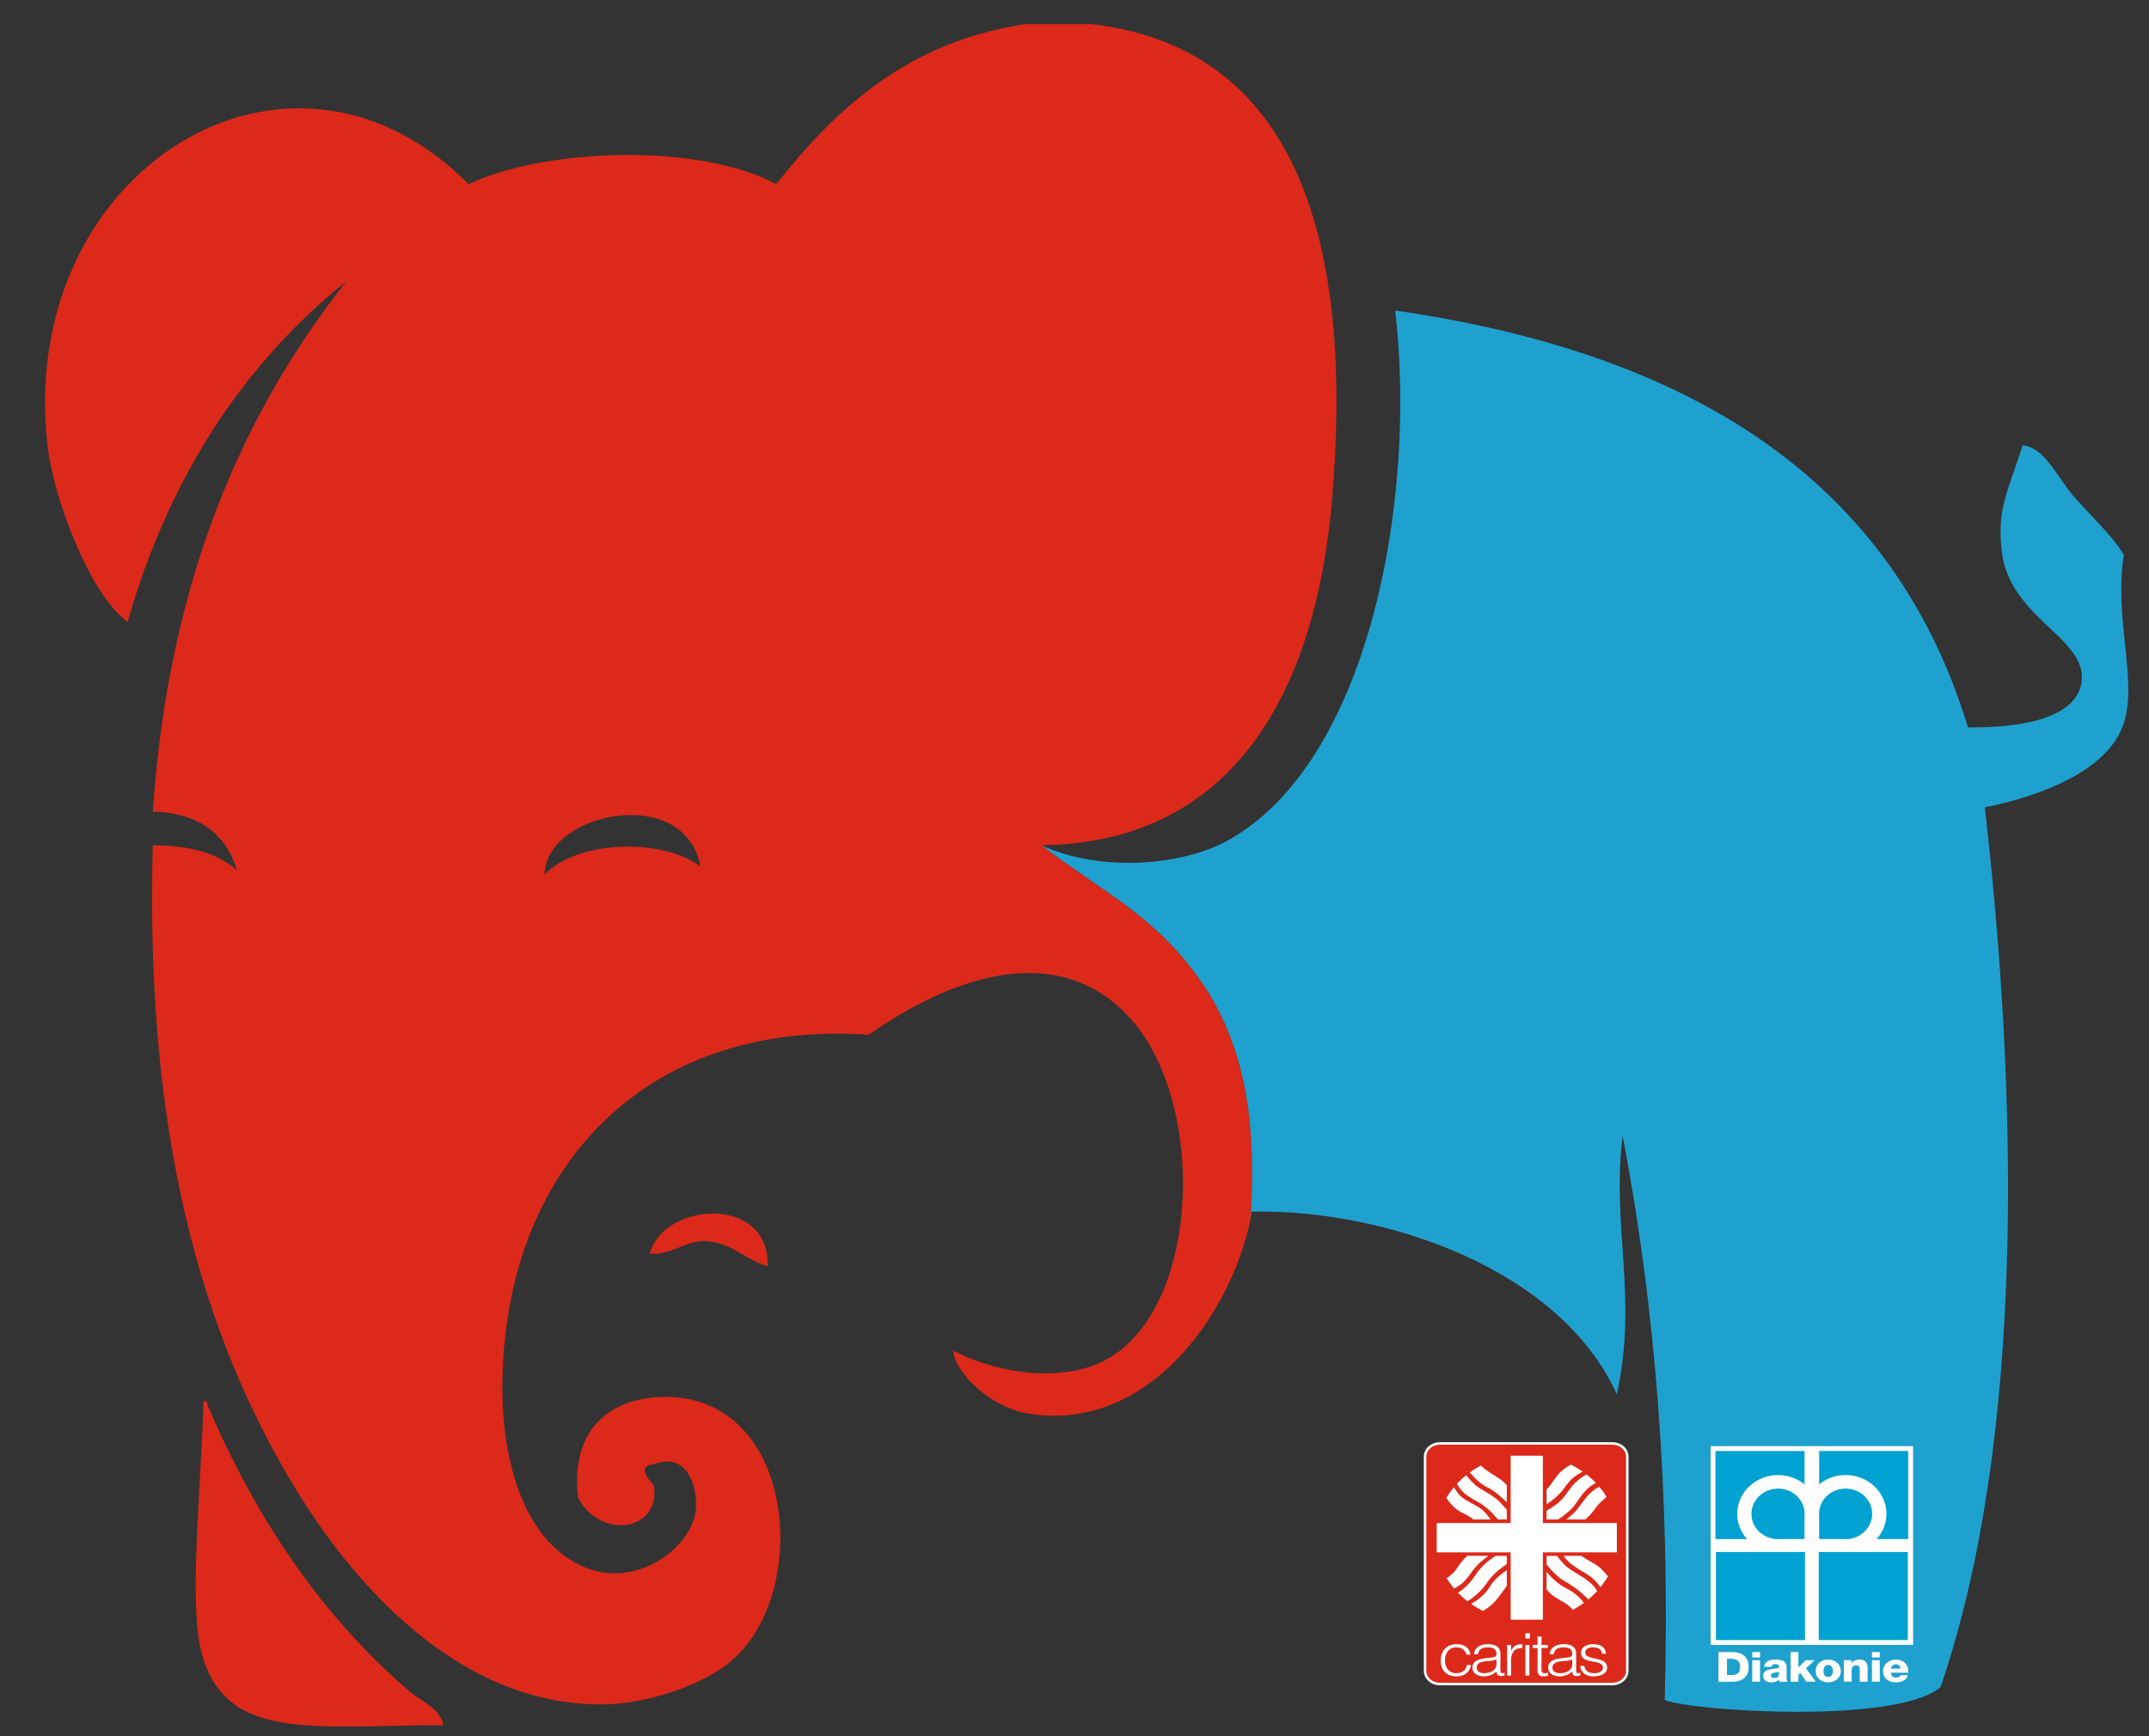 <?xml version="1.0" encoding="utf-8"?>
<!-- Generator: Adobe Illustrator 15.1.0, SVG Export Plug-In . SVG Version: 6.00 Build 0)  -->
<!DOCTYPE svg PUBLIC "-//W3C//DTD SVG 1.1//EN" "http://www.w3.org/Graphics/SVG/1.1/DTD/svg11.dtd">
<svg version="1.1" id="Ebene_1" xmlns="http://www.w3.org/2000/svg" xmlns:xlink="http://www.w3.org/1999/xlink" x="0px" y="0px"
	 width="99px" height="80px" viewBox="18.833 0 99 80" enable-background="new 18.833 0 99 80" xml:space="preserve">
<rect x="18.833" y="0" width="99" height="80" fill="#333333" stroke="none"/>
<path fill="none" d="M43.916,40.306c1.476-1.568,5.348-1.729,7.179-0.388C50.396,36.099,43.974,37.412,43.916,40.306z"/>
<g>
	<path fill-rule="evenodd" clip-rule="evenodd" fill="#DC291A" d="M74.2,45.276c-2.113-3.063-4.377-4.042-7.391-6.329
		c8.927-0.111,12.645-7.184,13.388-15.91C81.134,12.05,79.091,2.275,69.139,1.114c-1.036,0-2.071,0-3.106,0
		c-5.43,0.843-8.665,3.881-11.446,7.373c-3.493-1.9-10.613-1.687-14.164,0c-8.317-8.401-20.839-0.589-19.402,12.03
		c0.171,1.505,0.783,3.346,1.358,4.656c0.587,1.338,1.343,2.709,2.329,3.493c1.914-6.687,5.328-11.875,10.089-15.716
		c-4.908,6.216-8.222,14.026-8.925,24.447c2.135,0.063,3.371,1.027,3.88,2.716c-0.871-0.811-2.202-1.161-3.88-1.164
		c-0.313,11.705,1.58,21.478,6.597,29.685c3.013,4.931,7.953,10.085,14.357,9.895c1.483-0.044,4.038-0.653,5.627-1.94
		c3.737-3.026,3.123-12.168-2.911-12.223c-2.421-0.021-4.469,1.342-4.074,4.655c1.057,1.964,3.804,1.525,3.492-0.581
		c0.001,0.005-0.95-0.906,0-0.97c1.379-0.552,1.976,0.782,1.94,1.94c-0.052,1.754-2.507,3.685-4.85,2.91
		c-2.759-0.912-4.074-4.397-4.074-8.343c0-9.871,6.338-17.019,16.879-16.299c3.567-2.504,8.601-4.53,12.03-0.775
		c3.759,4.118,3.237,14.54-1.941,16.104c-2.121,0.641-4.571,0.069-6.208-0.775c0.142,1.133,1.81,2.643,3.493,2.909
		c5.448,0.866,9.257-4.478,10.205-8.917c0.024-0.243,0.043-0.482,0.051-0.719C76.56,53.105,76.675,48.864,74.2,45.276z
		 M43.916,40.306c0.058-2.894,6.48-4.207,7.179-0.388C49.264,38.577,45.391,38.737,43.916,40.306z"/>
</g>
<g>
	<path fill-rule="evenodd" clip-rule="evenodd" fill="#DC291A" d="M48.766,57.768c0.993,0.08,1.645-0.605,2.522-0.582
		c1.214,0.032,1.813,0.831,2.91,1.163C54.31,55.048,49.41,55.367,48.766,57.768z"/>
</g>
<g>
	<path fill-rule="evenodd" clip-rule="evenodd" fill="#DC291A" d="M37.707,77.945c-4.105-3.533-7.07-7.968-9.313-13.193
		c-0.011-0.118-0.029-0.229-0.194-0.194c-0.029,2.777-0.624,8.636-0.194,11.06c0.849,4.782,5.215,3.86,11.253,3.88
		C39.121,78.702,38.223,78.39,37.707,77.945z"/>
</g>
<path fill="#1EA1CF" d="M93.318,64.25c0.985-4.512-0.256-7.68,0.266-11.915c1.498,7.815,2.2,16.426,1.939,25.998
	c1.272,0.516,10.675,1.134,12.708-0.594c3.902-11.424,3.568-27.149,2.039-40.538c2.405-0.474,5.697-1.645,6.402-3.88
	c0.643-2.036-0.46-4.74,0-7.761c-0.568-0.934-1.547-1.805-2.329-2.716c-0.771-0.899-1.298-2.213-2.328-2.328
	c-0.707,2.184-1.181,2.935-0.97,4.85c0.341,3.117,3.902,3.989,3.687,6.015c-0.178,1.657-2.65,2.17-5.239,2.134
	c-3.54-11.658-13.112-17.283-26.386-19.208c1.017,8.727-1.216,20.882-7.762,24.447c-2.046,1.114-5.777,1.467-8.536,0.194
	c3.014,2.287,5.277,3.266,7.391,6.329c2.475,3.588,2.359,7.829,2.283,10.228c-0.008,0.236-0.026,0.476-0.051,0.719
	c0.028-0.133,0.023-0.253,0.078-0.396C82.635,55.712,90.694,58.456,93.318,64.25z"/>
<g>
	<g>
		<path fill="#DC291A" d="M85.171,77.598c-0.379,0-0.688-0.272-0.688-0.606v-9.874c0-0.334,0.309-0.606,0.688-0.606h7.938
			c0.38,0,0.689,0.272,0.689,0.606v9.874c0,0.334-0.31,0.606-0.689,0.606H85.171z"/>
		<path fill="#FFFFFF" d="M93.109,66.568c0.349,0,0.632,0.245,0.632,0.549v9.874c0,0.304-0.283,0.549-0.632,0.549h-7.938
			c-0.348,0-0.63-0.245-0.63-0.549v-9.874c0-0.304,0.282-0.549,0.63-0.549H93.109 M93.109,66.453h-7.938
			c-0.411,0-0.745,0.298-0.745,0.664v9.874c0,0.366,0.334,0.664,0.745,0.664h7.938c0.412,0,0.747-0.298,0.747-0.664v-9.874
			C93.856,66.751,93.521,66.453,93.109,66.453L93.109,66.453z"/>
	</g>
	<path fill="#FFFFFF" d="M86.394,76.242c-0.063-0.21-0.225-0.336-0.467-0.336c-0.373,0-0.529,0.305-0.529,0.6
		c0,0.297,0.152,0.592,0.529,0.592c0.271,0,0.439-0.143,0.482-0.377h0.195c-0.064,0.313-0.284,0.524-0.678,0.524
		c-0.501,0-0.724-0.323-0.724-0.739c0-0.393,0.252-0.746,0.724-0.746c0.36,0,0.598,0.155,0.652,0.482H86.394z"/>
	<path fill="#FFFFFF" d="M87.467,76.387c0.066-0.006,0.18-0.023,0.24-0.048c0.061-0.023,0.065-0.097,0.065-0.146
		c0-0.166-0.108-0.286-0.392-0.286c-0.252,0-0.425,0.074-0.459,0.319h-0.184c0.027-0.332,0.303-0.466,0.646-0.466
		c0.318,0,0.571,0.111,0.571,0.438v0.769c0,0.129,0.036,0.157,0.191,0.109v0.127c-0.028,0.008-0.092,0.027-0.144,0.027
		c-0.031,0-0.055-0.003-0.082-0.008c-0.12-0.017-0.143-0.113-0.146-0.209c-0.152,0.151-0.359,0.232-0.585,0.232
		c-0.277,0-0.527-0.134-0.527-0.405c0-0.236,0.182-0.38,0.55-0.424L87.467,76.387z M87.772,76.467
		c-0.154,0.059-0.312,0.069-0.47,0.079c-0.277,0.02-0.444,0.109-0.444,0.3c0,0.172,0.167,0.252,0.341,0.252
		c0.288,0,0.573-0.124,0.573-0.411V76.467z"/>
	<path fill="#FFFFFF" d="M88.446,77.207h-0.183v-1.409h0.183v0.263h0.006c0.101-0.225,0.249-0.301,0.515-0.301v0.178
		c-0.411-0.009-0.521,0.263-0.521,0.579V77.207z"/>
	<path fill="#FFFFFF" d="M89.105,77.207v-1.409h0.184v1.409H89.105z"/>
	<path fill="#FFFFFF" d="M90.153,77.213c-0.042,0.009-0.121,0.032-0.209,0.032c-0.18,0-0.28-0.07-0.28-0.279v-1.031h-0.221v-0.137
		h0.221v-0.391h0.183v0.391h0.296v0.137h-0.296v0.965c0,0.14,0.007,0.198,0.159,0.198c0.047,0,0.1-0.006,0.147-0.018V77.213z"/>
	<path fill="#FFFFFF" d="M90.956,76.387c0.067-0.006,0.18-0.023,0.24-0.048c0.061-0.023,0.066-0.097,0.066-0.146
		c0-0.166-0.108-0.286-0.392-0.286c-0.253,0-0.426,0.074-0.458,0.319h-0.187c0.027-0.332,0.305-0.466,0.647-0.466
		c0.318,0,0.571,0.111,0.571,0.438v0.769c0,0.129,0.036,0.157,0.192,0.109v0.127c-0.027,0.008-0.092,0.027-0.144,0.027
		c-0.03,0-0.055-0.003-0.082-0.008c-0.123-0.017-0.143-0.113-0.146-0.209c-0.151,0.151-0.357,0.232-0.586,0.232
		c-0.276,0-0.526-0.134-0.526-0.405c0-0.236,0.183-0.38,0.551-0.424L90.956,76.387z M91.263,76.467
		c-0.154,0.059-0.313,0.069-0.471,0.079c-0.276,0.02-0.443,0.109-0.443,0.3c0,0.172,0.167,0.252,0.34,0.252
		c0.29,0,0.574-0.124,0.574-0.411V76.467z"/>
	<path fill="#FFFFFF" d="M91.816,76.767c0.057,0.243,0.197,0.331,0.47,0.331c0.265,0,0.391-0.124,0.391-0.26
		c0-0.408-1.01-0.12-1.01-0.676c0-0.233,0.203-0.402,0.553-0.402c0.34,0,0.563,0.126,0.607,0.443h-0.185
		c-0.034-0.218-0.197-0.297-0.425-0.297c-0.232,0-0.356,0.098-0.356,0.242c0,0.385,1.009,0.145,1.009,0.687
		c0,0.269-0.27,0.41-0.641,0.41s-0.584-0.212-0.599-0.479H91.816z"/>
	<polygon fill="#FFFFFF" points="93.318,70.18 89.91,70.18 89.91,67.076 88.426,67.076 88.426,70.18 85.019,70.18 85.019,71.53 
		88.426,71.53 88.426,74.634 89.91,74.634 89.91,71.53 93.318,71.53 	"/>
	<path fill="#FFFFFF" d="M87.211,69.396c0.245,0.177,0.449,0.41,0.628,0.619h0.409v-0.448c-0.108-0.128-0.224-0.259-0.345-0.377
		c-0.263-0.265-0.606-0.431-0.929-0.627c-0.227-0.154-0.439-0.389-0.6-0.589c-0.153,0.124-0.298,0.258-0.43,0.4
		c0.027,0.042,0.073,0.11,0.152,0.219c0.212,0.291,0.533,0.449,0.85,0.631C87.038,69.268,87.125,69.336,87.211,69.396z"/>
	<path fill="#FFFFFF" d="M87.5,70.015c-0.092-0.148-0.247-0.318-0.371-0.438c-0.375-0.309-0.893-0.412-1.172-0.828
		c-0.077-0.116-0.123-0.183-0.149-0.22c-0.128,0.154-0.243,0.317-0.346,0.488c0.192,0.294,0.44,0.558,0.786,0.716
		c0.263,0.122,0.403,0.234,0.457,0.282H87.5z"/>
	<path fill="#FFFFFF" d="M91.912,67.936c-0.132,0.088-0.258,0.163-0.375,0.266c-0.279,0.21-0.44,0.506-0.65,0.772
		c-0.201,0.257-0.509,0.47-0.806,0.632v0.409h0.524c0.24-0.147,0.504-0.361,0.684-0.552c0.297-0.371,0.517-0.826,0.953-1.067
		c0.043-0.023,0.08-0.044,0.11-0.063C92.218,68.191,92.069,68.058,91.912,67.936z"/>
	<path fill="#FFFFFF" d="M92.907,72.63c-0.188-0.226-0.375-0.437-0.646-0.587c-0.188-0.101-0.397-0.23-0.584-0.352h-0.811
		l0.073,0.106c0.263,0.328,0.65,0.515,0.999,0.738c0.251,0.151,0.469,0.375,0.626,0.6c0.128-0.158,0.243-0.325,0.344-0.501
		L92.907,72.63z"/>
	<path fill="#FFFFFF" d="M92.337,73.198c-0.264-0.386-0.746-0.606-1.129-0.857c-0.273-0.178-0.468-0.409-0.645-0.649h-0.482v0.388
		c0.21,0.28,0.526,0.613,0.827,0.776c0.396,0.22,0.784,0.511,1.095,0.847c0.147-0.121,0.284-0.254,0.412-0.394
		C92.394,73.278,92.369,73.242,92.337,73.198z"/>
	<path fill="#FFFFFF" d="M87.731,71.691c-0.343,0.221-0.644,0.49-0.877,0.807c-0.224,0.357-0.478,0.651-0.849,0.89l-0.004,0.007
		c0.135,0.14,0.279,0.27,0.434,0.391c0.034-0.021,0.072-0.047,0.119-0.077c0.352-0.244,0.629-0.534,0.838-0.858
		c0.213-0.301,0.533-0.565,0.855-0.777v-0.381H87.731z"/>
	<path fill="#FFFFFF" d="M86.425,71.691c-0.21,0.187-0.334,0.367-0.479,0.581c-0.105,0.167-0.284,0.332-0.47,0.445
		c0.104,0.168,0.22,0.331,0.35,0.484l0.223-0.141c0.093-0.059,0.188-0.133,0.253-0.212c0.172-0.166,0.296-0.387,0.446-0.567
		c0.167-0.21,0.366-0.377,0.576-0.533c0.012-0.01,0.046-0.036,0.073-0.058H86.425z"/>
	<path fill="#FFFFFF" d="M88.248,72.351c-0.299,0.193-0.588,0.453-0.765,0.735c-0.176,0.297-0.445,0.558-0.772,0.753
		c-0.047,0.026-0.082,0.049-0.11,0.065c0.175,0.121,0.357,0.231,0.551,0.327c0.042-0.028,0.1-0.067,0.177-0.118
		c0.413-0.268,0.632-0.669,0.92-1.033V72.351z"/>
	<path fill="#FFFFFF" d="M90.973,73.178c-0.329-0.16-0.666-0.472-0.892-0.747v0.81c0.025,0.027,0.066,0.07,0.134,0.143
		c0.274,0.296,0.699,0.403,0.973,0.687c0.044,0.046,0.079,0.08,0.104,0.106c0.179-0.095,0.348-0.201,0.508-0.317
		C91.591,73.568,91.298,73.339,90.973,73.178z"/>
	<path fill="#FFFFFF" d="M91.2,67.486c-0.079,0.046-0.221,0.119-0.448,0.313c-0.246,0.21-0.424,0.592-0.671,0.831v0.683
		c0.314-0.2,0.632-0.477,0.827-0.766c0.188-0.269,0.425-0.522,0.726-0.675c0.05-0.025,0.084-0.046,0.112-0.062
		C91.574,67.691,91.393,67.583,91.2,67.486z"/>
	<path fill="#FFFFFF" d="M88.248,68.433c-0.039-0.045-0.103-0.111-0.15-0.153c-0.299-0.259-0.755-0.452-1.041-0.752
		c-0.18,0.094-0.352,0.201-0.513,0.317c0.216,0.265,0.526,0.561,0.844,0.708c0.327,0.173,0.61,0.429,0.86,0.669V68.433z"/>
	<path fill="#FFFFFF" d="M92.511,68.509c-0.033,0.017-0.07,0.036-0.117,0.063c-0.376,0.217-0.602,0.588-0.843,0.9
		c-0.141,0.192-0.355,0.383-0.556,0.543h0.869c0.206-0.165,0.392-0.407,0.503-0.567c0.118-0.17,0.319-0.329,0.48-0.477
		C92.747,68.81,92.635,68.655,92.511,68.509z"/>
	<rect x="89.105" y="75.257" fill="#FFFFFF" width="0.206" height="0.245"/>
</g>
<g>
	<g>
		<rect x="97.75" y="66.748" fill="#FFFFFF" width="9.104" height="8.934"/>
		<path fill="#FFFFFF" d="M106.742,66.859v8.711h-8.881v-8.711H106.742 M106.965,66.637h-0.223h-8.881h-0.223v0.223v8.711v0.223
			h0.223h8.881h0.223V75.57v-8.711V66.637L106.965,66.637z"/>
	</g>
	<g>
		<g>
			<rect x="102.618" y="71.513" fill="#00A2D2" width="4.104" height="4.058"/>
		</g>
		<g>
			<rect x="97.881" y="71.513" fill="#00A2D2" width="4.104" height="4.058"/>
		</g>
		<g>
			<defs>
				<rect id="SVGID_1_" x="97.861" y="66.859" width="8.881" height="8.711"/>
			</defs>
			<clipPath id="SVGID_2_">
				<use xlink:href="#SVGID_1_"  overflow="visible"/>
			</clipPath>
			<path clip-path="url(#SVGID_2_)" fill="#00A2D2" d="M100.745,67.968c0.465,0,0.892,0.162,1.22,0.429v-1.537h-4.104v4.058h1.454
				c-0.28-0.313-0.451-0.717-0.451-1.16C98.864,68.77,99.707,67.968,100.745,67.968"/>
			<path clip-path="url(#SVGID_2_)" fill="#00A2D2" d="M100.745,68.591c-0.676,0-1.226,0.522-1.226,1.165
				c0,0.607,0.489,1.106,1.111,1.161c0.038,0.003,0.076,0.005,0.114,0.005s0.076-0.002,0.112-0.005h1.107v-1.07
				c0.003-0.03,0.005-0.06,0.005-0.091c0-0.029-0.002-0.06-0.005-0.089C101.918,69.066,101.389,68.591,100.745,68.591"/>
			<path clip-path="url(#SVGID_2_)" fill="#00A2D2" d="M103.854,68.591c0.676,0,1.226,0.522,1.226,1.165
				c0,0.607-0.489,1.106-1.111,1.161c-0.038,0.003-0.075,0.005-0.114,0.005c-0.037,0-0.075-0.002-0.112-0.005h-1.107v-1.07
				c-0.003-0.03-0.003-0.06-0.003-0.091c0-0.029,0-0.06,0.003-0.089C102.682,69.066,103.211,68.591,103.854,68.591"/>
			<g clip-path="url(#SVGID_2_)">
				<path fill="#00A2D2" d="M102.639,66.859v1.536c0.327-0.267,0.753-0.428,1.218-0.428c1.039,0,1.881,0.801,1.881,1.788
					c0,0.443-0.17,0.849-0.45,1.161h1.455v-4.058H102.639z"/>
			</g>
		</g>
	</g>
	<g>
		<path fill="#FFFFFF" d="M97.998,76.125h0.651c0.117,0,0.22,0.016,0.313,0.047c0.092,0.03,0.17,0.075,0.233,0.134
			c0.064,0.059,0.112,0.13,0.147,0.214c0.032,0.083,0.05,0.177,0.05,0.283c0,0.112-0.018,0.211-0.05,0.295
			c-0.035,0.086-0.084,0.157-0.148,0.216s-0.143,0.103-0.235,0.133c-0.092,0.029-0.194,0.044-0.31,0.044h-0.651V76.125z
			 M98.393,77.184h0.187c0.075-0.001,0.14-0.009,0.193-0.022c0.052-0.016,0.095-0.038,0.129-0.067
			c0.032-0.031,0.058-0.07,0.073-0.118s0.023-0.106,0.023-0.175c0-0.125-0.036-0.219-0.107-0.277
			c-0.072-0.061-0.175-0.092-0.312-0.092h-0.187V77.184z"/>
		<path fill="#FFFFFF" d="M99.914,76.374h-0.359v-0.249h0.359V76.374z M99.555,76.499h0.359v0.991h-0.359V76.499z"/>
		<path fill="#FFFFFF" d="M100.102,76.805c0.003-0.065,0.021-0.12,0.051-0.163c0.032-0.043,0.072-0.078,0.121-0.103
			c0.051-0.025,0.105-0.043,0.165-0.054s0.122-0.016,0.185-0.016c0.065,0,0.13,0.004,0.191,0.013s0.116,0.024,0.164,0.049
			c0.048,0.023,0.086,0.058,0.116,0.101c0.028,0.044,0.043,0.101,0.043,0.171v0.434c0,0.042,0.001,0.084,0.005,0.129
			c0.004,0.044,0.017,0.085,0.037,0.125h-0.362c-0.007-0.016-0.012-0.03-0.014-0.045c-0.002-0.016-0.005-0.032-0.007-0.049
			c-0.047,0.045-0.104,0.076-0.168,0.095c-0.064,0.02-0.13,0.028-0.195,0.028c-0.053,0-0.102-0.006-0.148-0.019
			c-0.045-0.012-0.086-0.031-0.119-0.055c-0.035-0.025-0.061-0.058-0.08-0.095c-0.02-0.038-0.029-0.082-0.029-0.133
			c0-0.053,0.01-0.099,0.03-0.133c0.02-0.036,0.047-0.065,0.081-0.088c0.033-0.023,0.072-0.041,0.116-0.054
			c0.045-0.013,0.09-0.023,0.138-0.031c0.047-0.008,0.094-0.014,0.142-0.02c0.048-0.005,0.093-0.011,0.135-0.019
			c0.031-0.006,0.056-0.016,0.071-0.027c0.017-0.013,0.024-0.033,0.024-0.064c0-0.02-0.006-0.035-0.018-0.047
			c-0.011-0.014-0.024-0.024-0.041-0.033c-0.019-0.008-0.037-0.015-0.057-0.018c-0.021-0.004-0.041-0.006-0.06-0.006
			c-0.103,0-0.163,0.042-0.18,0.125H100.102z M100.418,77.205c0,0.041,0.016,0.07,0.045,0.088c0.029,0.017,0.064,0.024,0.105,0.024
			c0.087,0,0.146-0.021,0.18-0.068c0.031-0.046,0.046-0.12,0.042-0.223c-0.026,0.014-0.06,0.023-0.102,0.029
			s-0.082,0.015-0.122,0.024c-0.041,0.009-0.076,0.021-0.104,0.039C100.433,77.137,100.418,77.166,100.418,77.205z"/>
		<path fill="#FFFFFF" d="M101.322,76.125h0.36v0.704l0.331-0.33h0.418l-0.404,0.374l0.455,0.617h-0.436l-0.27-0.398l-0.095,0.08
			v0.318h-0.36V76.125z"/>
		<path fill="#FFFFFF" d="M102.476,76.996c0-0.074,0.015-0.144,0.042-0.208c0.029-0.064,0.068-0.12,0.119-0.168
			c0.051-0.047,0.112-0.083,0.184-0.109c0.071-0.027,0.15-0.041,0.235-0.041s0.162,0.014,0.233,0.041
			c0.071,0.026,0.134,0.063,0.186,0.109c0.052,0.048,0.091,0.104,0.12,0.168c0.028,0.064,0.042,0.134,0.042,0.208
			c0,0.075-0.014,0.144-0.042,0.207c-0.029,0.063-0.068,0.119-0.12,0.166s-0.114,0.083-0.186,0.109
			c-0.071,0.027-0.148,0.041-0.233,0.041s-0.164-0.014-0.235-0.041c-0.071-0.026-0.133-0.063-0.184-0.109s-0.09-0.103-0.119-0.166
			C102.49,77.14,102.476,77.071,102.476,76.996z M102.836,76.996c0,0.032,0.004,0.063,0.011,0.097
			c0.007,0.031,0.019,0.062,0.036,0.087c0.018,0.027,0.04,0.05,0.067,0.065c0.027,0.017,0.063,0.025,0.105,0.025
			c0.042,0,0.077-0.009,0.105-0.025c0.028-0.016,0.051-0.038,0.067-0.065c0.017-0.025,0.029-0.056,0.036-0.087
			c0.008-0.033,0.011-0.064,0.011-0.097c0-0.033-0.003-0.064-0.011-0.098c-0.007-0.032-0.02-0.062-0.036-0.088
			c-0.017-0.027-0.039-0.05-0.067-0.066c-0.028-0.018-0.063-0.026-0.105-0.026c-0.043,0-0.078,0.009-0.105,0.026
			c-0.027,0.017-0.05,0.039-0.067,0.066c-0.018,0.026-0.029,0.056-0.036,0.088C102.84,76.932,102.836,76.963,102.836,76.996z"/>
		<path fill="#FFFFFF" d="M103.772,76.499h0.351v0.135h0.005c0.016-0.025,0.038-0.048,0.063-0.069
			c0.025-0.02,0.054-0.036,0.084-0.05c0.031-0.015,0.063-0.025,0.098-0.033c0.035-0.008,0.067-0.012,0.101-0.012
			c0.092,0,0.164,0.014,0.217,0.041c0.054,0.026,0.094,0.059,0.12,0.097c0.024,0.04,0.042,0.081,0.049,0.126
			c0.007,0.044,0.011,0.085,0.011,0.12v0.637h-0.361v-0.479c0-0.035,0-0.068,0-0.101s-0.005-0.063-0.016-0.088
			s-0.028-0.046-0.053-0.063c-0.025-0.015-0.063-0.023-0.111-0.023c-0.034,0-0.063,0.007-0.088,0.018
			c-0.025,0.013-0.045,0.028-0.061,0.049c-0.016,0.02-0.027,0.042-0.035,0.068c-0.009,0.024-0.012,0.051-0.012,0.078v0.54h-0.361
			V76.499z"/>
		<path fill="#FFFFFF" d="M105.431,76.374h-0.36v-0.249h0.36V76.374z M105.07,76.499h0.36v0.991h-0.36V76.499z"/>
		<path fill="#FFFFFF" d="M105.94,77.074c0.003,0.068,0.024,0.122,0.067,0.164c0.043,0.04,0.102,0.062,0.179,0.062
			c0.045,0,0.085-0.01,0.123-0.027c0.039-0.019,0.066-0.045,0.083-0.083h0.337c-0.016,0.058-0.043,0.107-0.079,0.149
			c-0.036,0.04-0.078,0.075-0.128,0.103c-0.049,0.026-0.102,0.046-0.16,0.059s-0.119,0.02-0.181,0.02
			c-0.088,0-0.17-0.012-0.245-0.035c-0.073-0.024-0.137-0.059-0.19-0.104c-0.053-0.045-0.094-0.101-0.124-0.166
			c-0.028-0.065-0.043-0.139-0.043-0.222c0-0.077,0.017-0.147,0.047-0.211c0.031-0.063,0.074-0.118,0.128-0.165
			c0.056-0.046,0.119-0.08,0.19-0.106c0.072-0.026,0.149-0.04,0.229-0.04c0.1,0,0.187,0.016,0.26,0.048
			c0.073,0.03,0.134,0.073,0.182,0.128s0.084,0.118,0.107,0.191c0.021,0.074,0.03,0.153,0.026,0.237H105.94z M106.389,76.892
			c-0.003-0.056-0.023-0.104-0.063-0.144c-0.04-0.039-0.09-0.06-0.151-0.06c-0.064,0-0.115,0.02-0.155,0.057
			c-0.042,0.037-0.066,0.086-0.078,0.146H106.389z"/>
	</g>
</g>
</svg>
